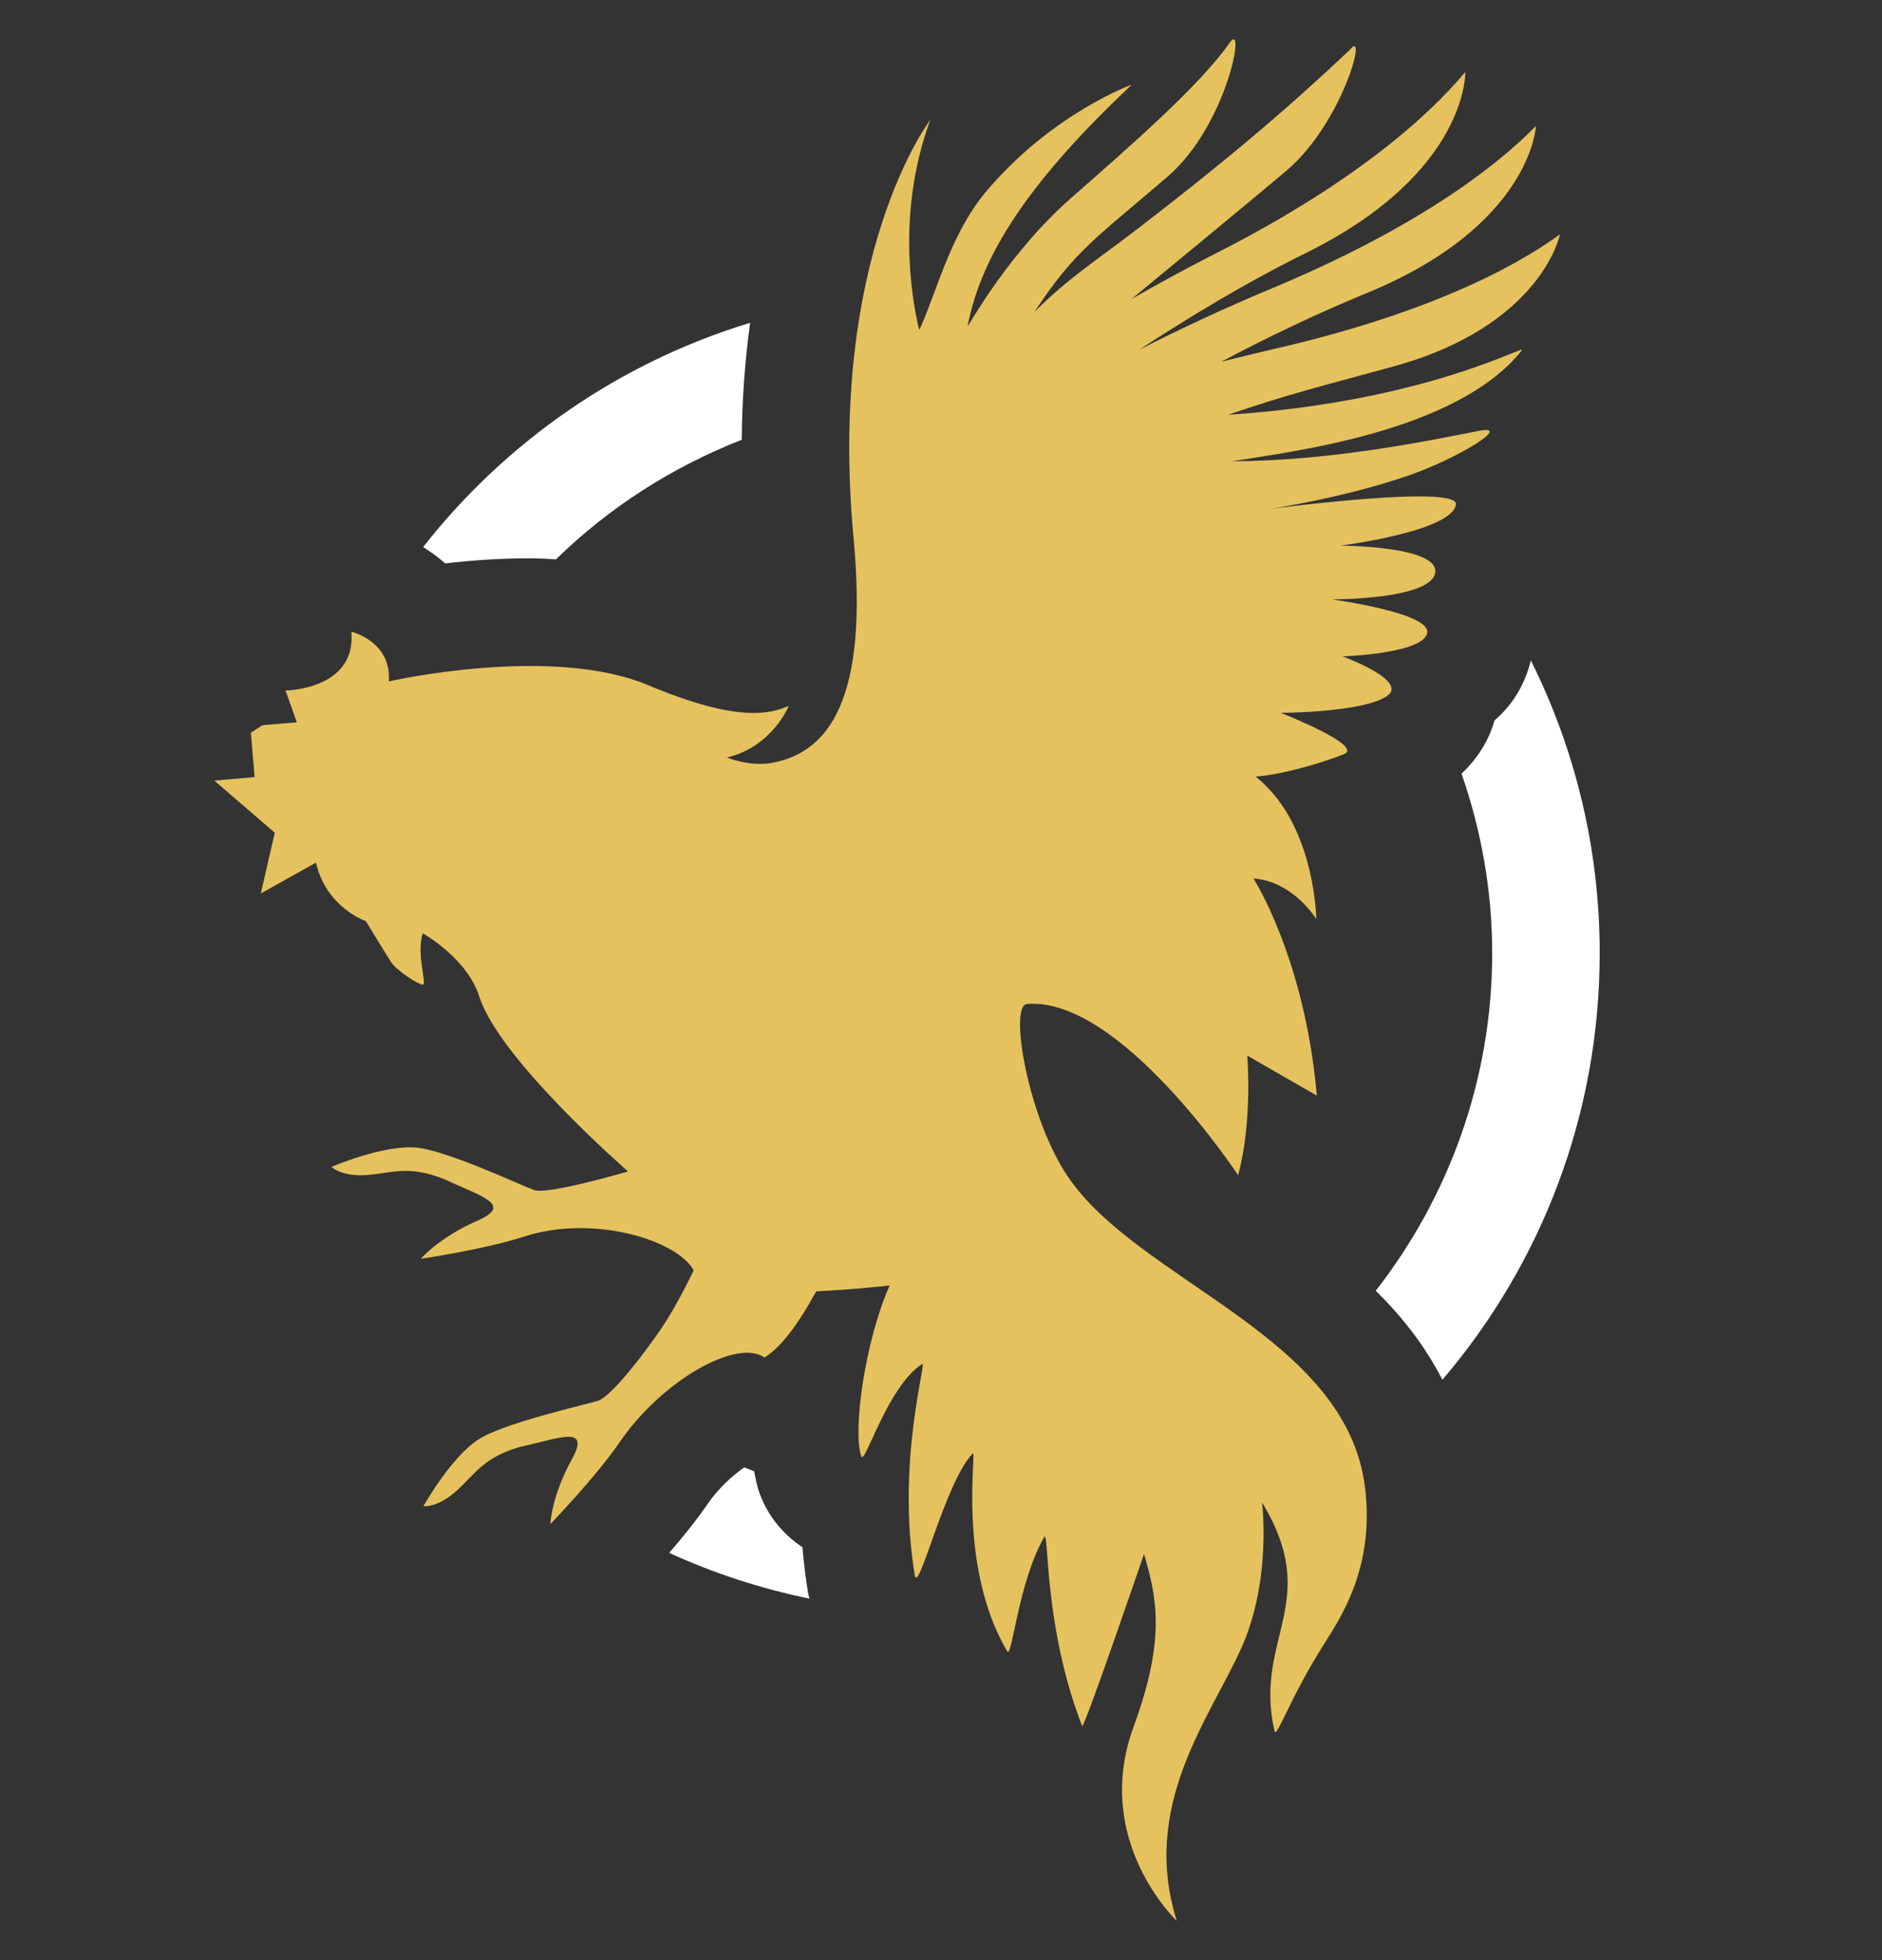 <svg width="24" height="25" viewBox="0 0 24 25" fill="none" xmlns="http://www.w3.org/2000/svg">
<rect x="0" y="0" width="24" height="25" fill="#333333" stroke="none"/>
<g clip-path="url(#clip0_189_1785)">
<path d="M19.059 9.188C18.987 9.445 18.84 9.678 18.638 9.867C18.888 10.587 19.029 11.355 19.029 12.157C19.029 13.779 18.47 15.274 17.544 16.463C17.877 16.789 18.171 17.163 18.394 17.598C19.646 16.131 20.4 14.231 20.4 12.157C20.4 10.816 20.084 9.551 19.522 8.423C19.44 8.756 19.272 9.006 19.059 9.188Z" fill="white"/>
<path d="M5.678 7.186C5.996 7.148 6.37 7.121 6.758 7.121C6.874 7.121 6.98 7.127 7.09 7.134C7.762 6.476 8.568 5.958 9.459 5.609C9.463 5.063 9.504 4.57 9.566 4.117C7.896 4.625 6.449 5.636 5.396 6.977C5.492 7.038 5.588 7.107 5.678 7.186Z" fill="white"/>
<path d="M10.303 20.307C10.272 20.111 10.248 19.919 10.234 19.734C9.974 19.563 9.771 19.309 9.672 19.004C9.648 18.932 9.634 18.846 9.617 18.764C9.576 18.747 9.531 18.733 9.49 18.716C9.346 18.816 9.165 18.977 9.021 19.186C8.88 19.392 8.702 19.611 8.534 19.806C9.099 20.064 9.699 20.262 10.323 20.389C10.316 20.362 10.306 20.334 10.303 20.307Z" fill="white"/>
<path d="M19.893 2.989C19.262 3.449 18.11 4.028 16.207 4.46C15.994 4.511 15.778 4.563 15.573 4.614C16.135 4.316 16.762 4.014 17.4 3.75C19.533 2.886 19.587 1.607 19.587 1.607C19.042 2.163 18.007 2.934 16.203 3.685C15.604 3.935 15.027 4.206 14.524 4.463C15.158 4.049 15.902 3.596 16.67 3.219C18.727 2.194 18.686 0.918 18.686 0.918C18.192 1.511 17.222 2.362 15.483 3.243C15.117 3.428 14.764 3.623 14.428 3.815C14.428 3.815 16.111 2.43 16.413 2.17C17.122 1.563 17.451 0.335 17.212 0.637C16.426 1.381 15.641 2.046 14.527 2.903C13.951 3.346 13.629 3.541 13.193 3.977C13.704 3.195 13.982 3.034 14.894 2.249C15.655 1.59 15.895 0.233 15.679 0.548C15.298 1.093 14.424 1.854 13.666 2.519C12.847 3.239 12.35 4.165 12.339 4.162C12.49 3.387 12.953 2.471 14.434 1.079C14.434 1.079 13.413 1.446 12.569 2.451C12.106 3.003 11.925 3.791 11.722 4.21C11.616 3.767 11.441 2.677 11.863 1.529C11.863 1.529 10.546 3.253 10.886 6.874C11.074 8.907 10.577 9.596 9.844 9.73C9.552 9.781 9.271 9.661 9.271 9.661C9.847 9.527 10.059 9.003 10.059 9.003C9.82 9.106 9.408 9.219 8.266 8.739C7.025 8.218 4.958 8.691 4.958 8.691C4.996 8.18 4.481 8.057 4.481 8.057C4.546 8.807 3.621 8.807 3.641 8.807L3.785 9.212L3.346 9.25L3.199 9.346L3.247 9.911L2.733 9.956L3.504 10.621L3.326 11.396L4.029 11.002C4.162 11.578 4.666 11.749 4.666 11.749C4.666 11.749 4.855 12.061 4.985 12.267C5.054 12.377 5.338 12.562 5.393 12.558C5.448 12.555 5.308 12.185 5.39 11.903C5.39 11.903 5.959 12.219 6.113 12.713C6.37 13.515 8.009 14.941 8.009 14.941C8.009 14.941 6.984 15.243 6.809 15.178C6.634 15.113 5.685 14.667 5.301 14.636C4.876 14.602 4.228 14.883 4.228 14.883C4.228 14.883 4.354 15.013 4.69 14.986C5.026 14.955 5.215 14.862 5.671 15.041C6.11 15.253 6.569 15.36 6.082 15.572C5.596 15.785 5.366 16.055 5.366 16.055C5.366 16.055 6.185 15.935 6.686 15.771C7.564 15.486 8.637 15.816 8.846 16.203C8.705 16.494 8.565 16.748 8.431 16.947C8.26 17.201 7.804 17.811 7.625 17.866C7.447 17.921 6.422 18.15 6.1 18.36C5.743 18.593 5.4 19.21 5.4 19.21C5.4 19.21 5.578 19.237 5.829 19.008C6.076 18.781 6.168 18.589 6.638 18.452C7.114 18.353 7.546 18.157 7.289 18.62C7.032 19.086 7.018 19.439 7.018 19.439C7.018 19.439 7.594 18.843 7.893 18.407C8.438 17.605 9.398 17.067 9.748 17.314C9.957 17.19 10.186 16.878 10.409 16.47C10.913 16.446 11.345 16.395 11.345 16.395C11.033 17.098 10.872 18.236 10.982 18.572C11.026 18.709 11.307 17.694 11.76 17.396C11.825 17.355 11.428 18.634 11.664 20.084C11.709 20.369 12.048 18.905 12.405 18.538C12.46 18.483 12.202 19.971 12.844 21.061C12.905 21.168 12.984 20.177 13.317 19.604C13.378 19.498 13.306 20.749 13.8 22.014C13.821 22.066 14.589 19.82 14.589 19.82C14.743 20.352 14.877 20.876 14.458 22.018C13.92 23.475 15.007 24.5 15.007 24.5C14.541 23.026 15.429 21.912 15.83 21.02C16.221 20.149 16.094 19.162 16.094 19.162C16.869 20.437 15.984 20.897 16.252 22.073C16.279 22.193 16.433 21.675 16.913 20.924C17.184 20.502 17.52 19.892 17.407 18.97C17.17 17.033 14.524 16.35 13.615 15.003C13.107 14.249 12.864 12.822 13.097 12.805C14.287 12.709 15.789 14.989 15.789 14.989C15.977 14.297 15.905 13.463 15.905 13.463L16.793 13.974C16.639 12.216 15.984 11.204 15.984 11.204C16.495 11.242 16.786 11.722 16.786 11.722C16.786 11.722 16.773 10.628 16.128 10.008C16.094 9.973 16.053 9.939 16.012 9.905C16.392 9.877 16.937 9.702 17.143 9.617C17.39 9.507 16.334 9.092 16.334 9.092C16.334 9.092 17.352 9.089 17.674 8.886C17.997 8.691 17.122 8.372 17.122 8.372C17.122 8.372 18.141 8.338 18.199 8.077C18.264 7.817 16.985 7.645 16.985 7.645C16.985 7.645 18.244 7.649 18.302 7.306C18.36 6.963 17.095 6.959 17.095 6.959C17.095 6.959 18.508 6.781 18.566 6.438C18.624 6.171 16.2 6.49 16.2 6.49C16.2 6.49 17.116 6.356 17.962 6.065C18.597 5.845 19.32 5.399 18.84 5.499C18.199 5.626 16.965 5.879 15.713 5.883C16.413 5.766 18.569 5.523 19.406 4.47C19.481 4.374 18.209 5.122 15.662 5.29C16.478 5.012 16.803 4.94 17.788 4.669C19.666 4.145 19.893 2.989 19.893 2.989Z" fill="#E5C25E"/>
</g>
<defs>
<clipPath id="clip0_189_1785">
<rect width="24" height="24" fill="white" transform="translate(0 0.5)"/>
</clipPath>
</defs>
</svg>

